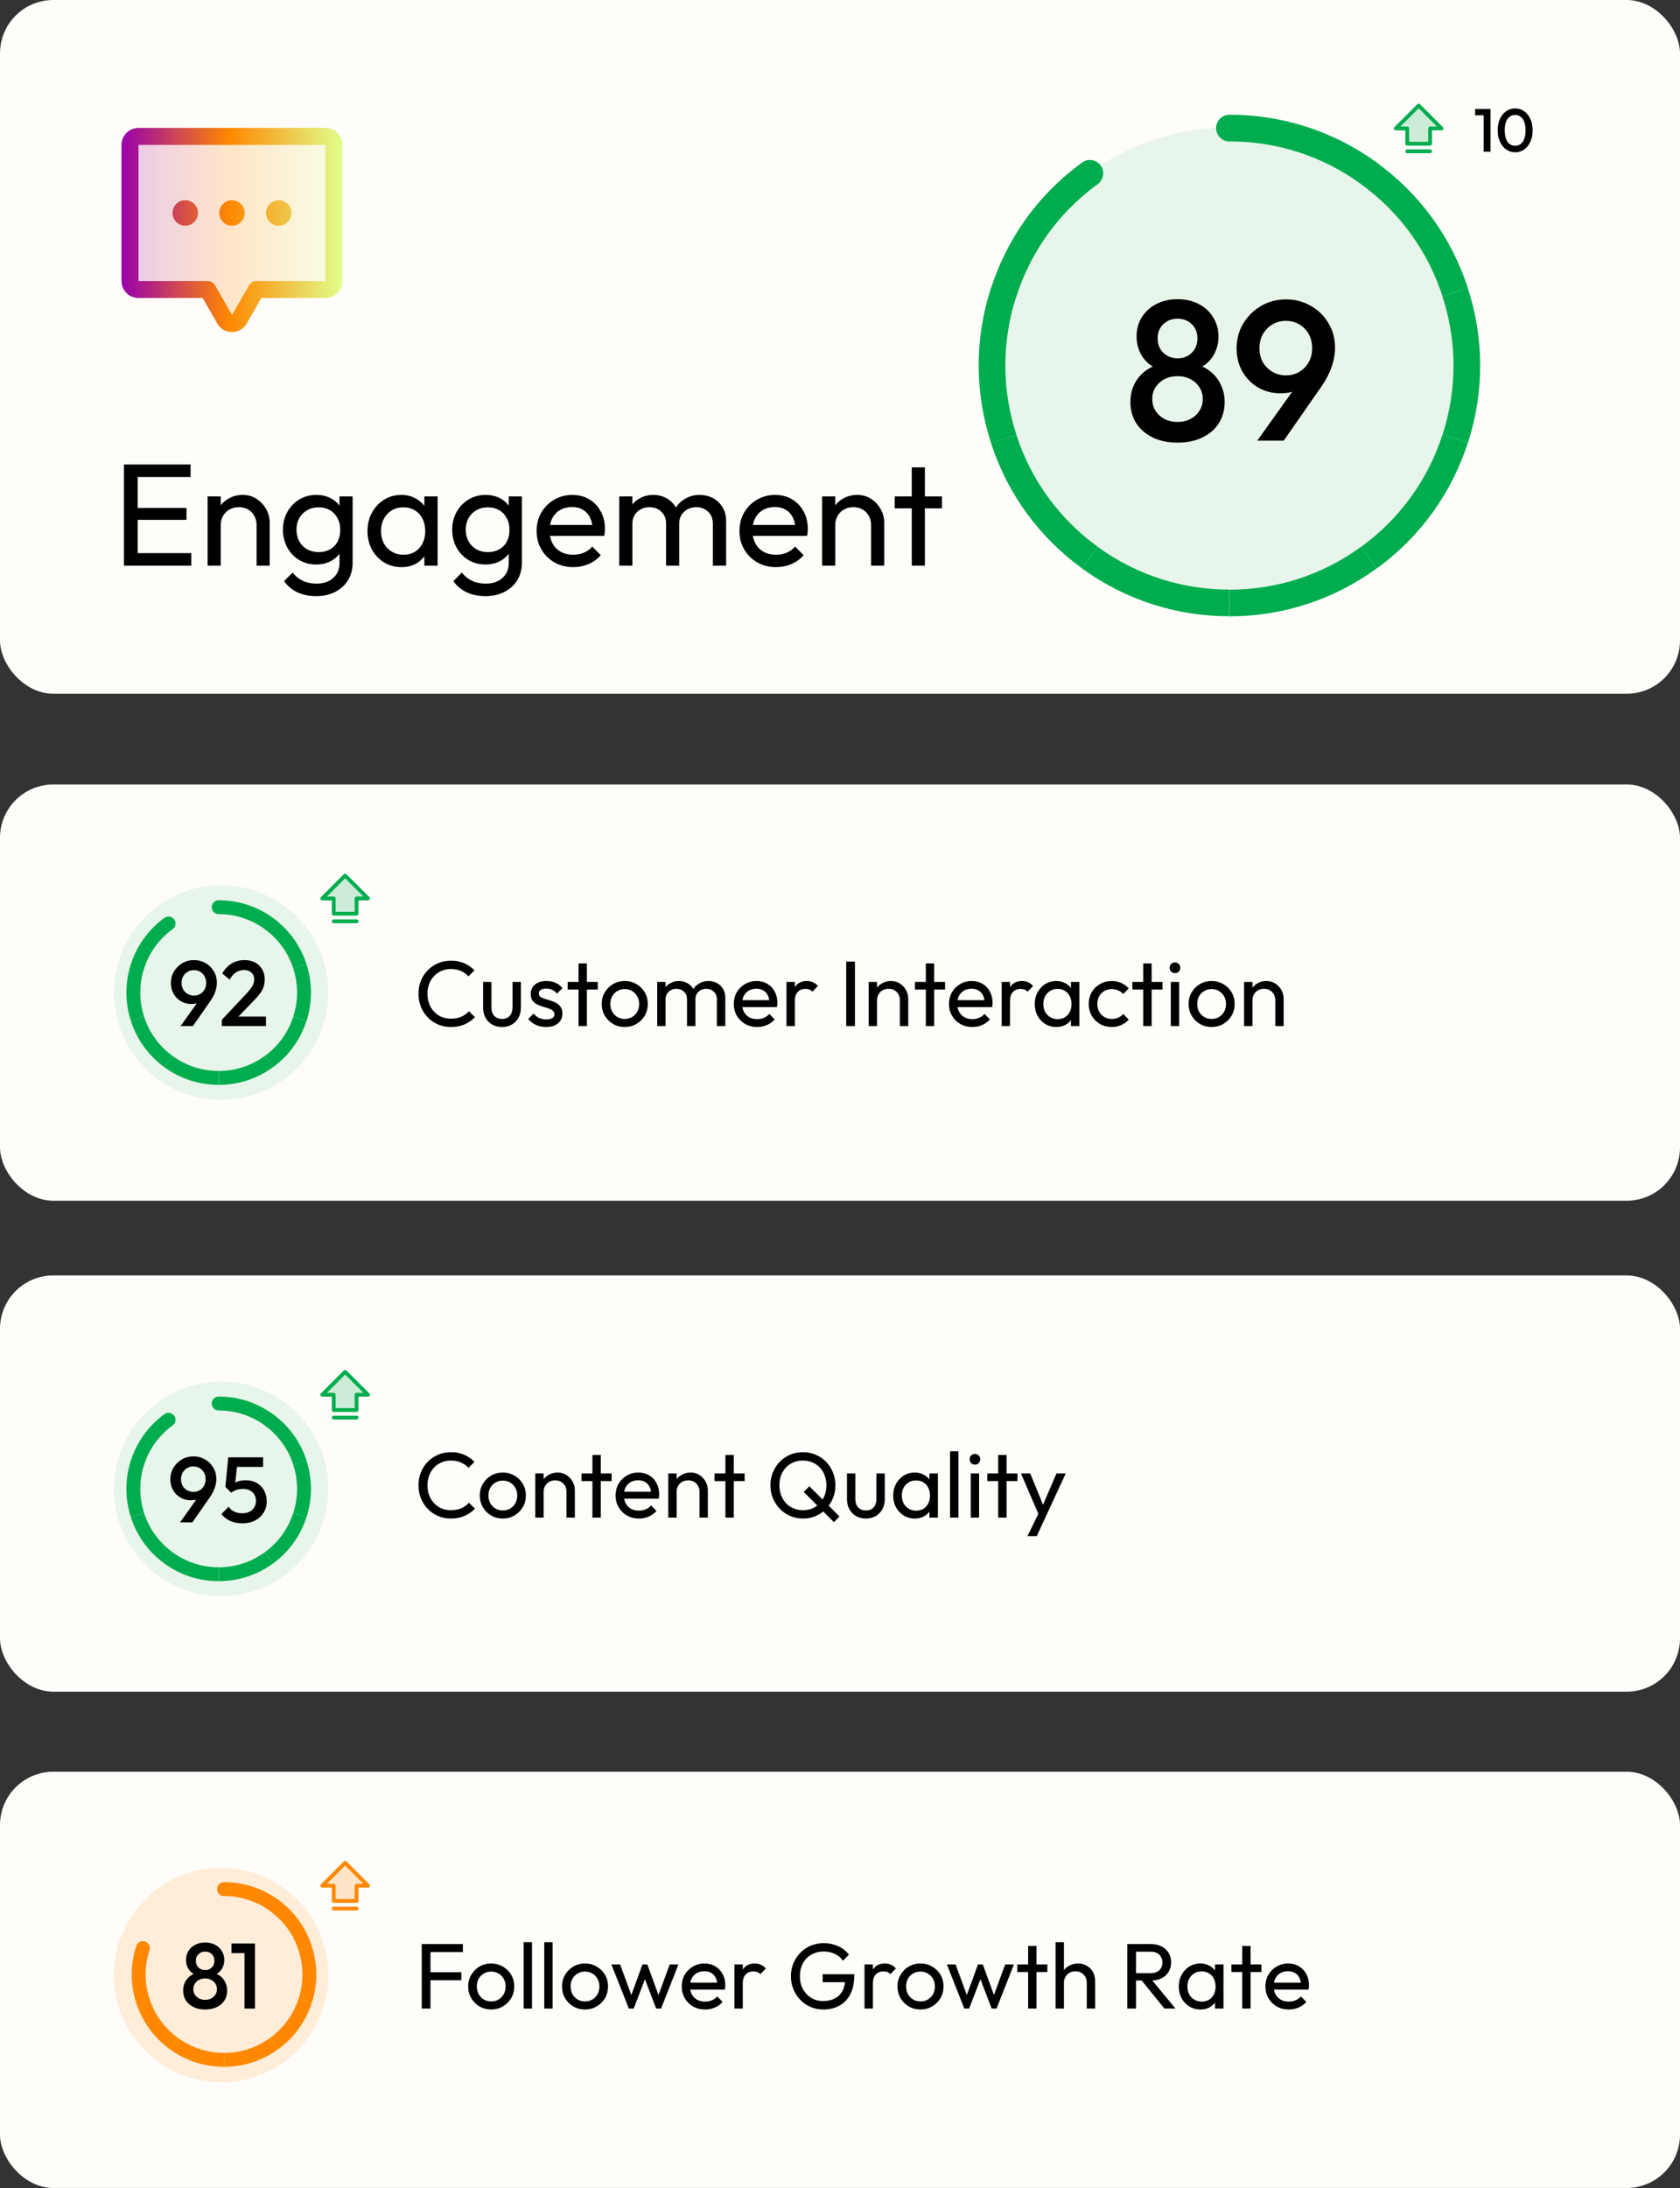 <svg width="315" height="410" viewBox="0 0 315 410" fill="none" xmlns="http://www.w3.org/2000/svg">
<rect x="0" y="0" width="315" height="410" fill="#333333" stroke="none"/>
<rect width="315" height="130" rx="10" fill="#FFFDFA"/>
<rect y="147" width="315" height="78" rx="10" fill="#FFFDFA"/>
<rect y="239" width="315" height="78" rx="10" fill="#FFFDFA"/>
<rect y="332" width="315" height="78" rx="10" fill="#FFFDFA"/>
<circle cx="230.571" cy="68.428" r="44.571" fill="#00AD4E" fill-opacity="0.09"/>
<path d="M220.787 82.944C218.997 82.944 217.444 82.621 216.127 81.975C214.809 81.329 213.778 80.434 213.032 79.291C212.312 78.123 211.951 76.805 211.951 75.339C211.951 74.171 212.175 73.102 212.622 72.133C213.094 71.139 213.766 70.293 214.635 69.598C215.53 68.902 216.586 68.405 217.804 68.106L217.693 69.299C216.698 69.026 215.853 68.579 215.157 67.957C214.486 67.336 213.977 66.603 213.629 65.758C213.281 64.913 213.107 64.03 213.107 63.111C213.107 61.719 213.43 60.501 214.076 59.457C214.747 58.388 215.667 57.556 216.835 56.959C218.003 56.363 219.32 56.065 220.787 56.065C222.278 56.065 223.595 56.363 224.739 56.959C225.907 57.556 226.814 58.388 227.46 59.457C228.131 60.501 228.467 61.719 228.467 63.111C228.467 64.03 228.293 64.913 227.945 65.758C227.597 66.603 227.087 67.336 226.416 67.957C225.745 68.579 224.9 69.026 223.881 69.299L223.769 68.106C225.012 68.405 226.068 68.902 226.938 69.598C227.808 70.293 228.467 71.139 228.914 72.133C229.386 73.102 229.623 74.171 229.623 75.339C229.623 76.805 229.262 78.123 228.541 79.291C227.821 80.434 226.789 81.329 225.447 81.975C224.13 82.621 222.576 82.944 220.787 82.944ZM220.787 79.067C221.706 79.067 222.514 78.881 223.21 78.508C223.931 78.135 224.49 77.626 224.888 76.979C225.31 76.333 225.522 75.6 225.522 74.78C225.522 73.935 225.31 73.201 224.888 72.58C224.49 71.934 223.931 71.424 223.21 71.052C222.514 70.679 221.706 70.492 220.787 70.492C219.867 70.492 219.047 70.679 218.326 71.052C217.63 71.424 217.071 71.934 216.649 72.58C216.251 73.201 216.052 73.935 216.052 74.78C216.052 75.6 216.251 76.333 216.649 76.979C217.071 77.626 217.63 78.135 218.326 78.508C219.047 78.881 219.867 79.067 220.787 79.067ZM220.787 67.137C221.88 67.137 222.775 66.789 223.471 66.093C224.167 65.397 224.515 64.502 224.515 63.409C224.515 62.315 224.167 61.433 223.471 60.762C222.775 60.066 221.88 59.718 220.787 59.718C219.718 59.718 218.823 60.066 218.103 60.762C217.407 61.433 217.059 62.315 217.059 63.409C217.059 64.502 217.407 65.397 218.103 66.093C218.823 66.789 219.718 67.137 220.787 67.137ZM235.74 82.572L243.383 71.872L244.911 70.94C244.663 71.487 244.339 71.971 243.942 72.394C243.569 72.816 243.072 73.139 242.451 73.363C241.829 73.587 241.034 73.699 240.065 73.699C238.573 73.699 237.206 73.351 235.964 72.655C234.721 71.934 233.727 70.94 232.981 69.672C232.235 68.405 231.863 66.938 231.863 65.273C231.863 63.583 232.273 62.042 233.093 60.65C233.938 59.258 235.056 58.152 236.448 57.332C237.84 56.512 239.393 56.102 241.108 56.102C242.848 56.102 244.414 56.512 245.806 57.332C247.198 58.127 248.291 59.209 249.087 60.575C249.907 61.918 250.317 63.434 250.317 65.124C250.317 67.51 249.484 69.921 247.819 72.356L240.698 82.572H235.74ZM241.108 70.343C242.053 70.343 242.898 70.12 243.644 69.672C244.389 69.225 244.973 68.616 245.396 67.845C245.818 67.075 246.03 66.218 246.03 65.273C246.03 64.279 245.818 63.397 245.396 62.626C244.973 61.855 244.389 61.247 243.644 60.799C242.898 60.352 242.053 60.128 241.108 60.128C240.164 60.128 239.319 60.352 238.573 60.799C237.828 61.247 237.231 61.855 236.784 62.626C236.361 63.397 236.15 64.279 236.15 65.273C236.15 66.242 236.361 67.112 236.784 67.883C237.231 68.628 237.828 69.225 238.573 69.672C239.344 70.12 240.189 70.343 241.108 70.343Z" fill="black"/>
<path opacity="0.2" d="M270.286 24.072H268.143V26.929H263.858V24.072H261.715L266.001 19.786L270.286 24.072Z" fill="#00AD4E"/>
<path d="M270.538 23.819L266.253 19.533C266.22 19.5 266.18 19.474 266.137 19.456C266.093 19.438 266.047 19.428 266 19.428C265.953 19.428 265.907 19.438 265.863 19.456C265.82 19.474 265.781 19.5 265.747 19.533L261.462 23.819C261.412 23.869 261.378 23.933 261.364 24.002C261.35 24.071 261.357 24.143 261.384 24.208C261.411 24.274 261.457 24.329 261.516 24.369C261.575 24.408 261.644 24.429 261.714 24.429H263.5V26.929C263.5 27.023 263.538 27.114 263.605 27.181C263.672 27.248 263.762 27.286 263.857 27.286H268.143C268.238 27.286 268.328 27.248 268.395 27.181C268.462 27.114 268.5 27.023 268.5 26.929V24.429H270.286C270.356 24.429 270.426 24.408 270.484 24.369C270.543 24.329 270.589 24.274 270.616 24.208C270.643 24.143 270.65 24.071 270.636 24.002C270.623 23.933 270.588 23.869 270.538 23.819ZM268.143 23.715C268.048 23.715 267.957 23.752 267.89 23.819C267.823 23.886 267.786 23.977 267.786 24.072V26.572H264.214V24.072C264.214 23.977 264.177 23.886 264.11 23.819C264.043 23.752 263.952 23.715 263.857 23.715H262.576L266 20.291L269.424 23.715H268.143ZM268.5 28.357C268.5 28.452 268.462 28.543 268.395 28.61C268.328 28.677 268.238 28.715 268.143 28.715H263.857C263.762 28.715 263.672 28.677 263.605 28.61C263.538 28.543 263.5 28.452 263.5 28.357C263.5 28.263 263.538 28.172 263.605 28.105C263.672 28.038 263.762 28 263.857 28H268.143C268.238 28 268.328 28.038 268.395 28.105C268.462 28.172 268.5 28.263 268.5 28.357Z" fill="#00AD4E"/>
<path d="M278.183 28.428V20.428H279.475V28.428H278.183ZM276.583 21.606V20.428H279.36V21.606H276.583ZM284.109 28.543C283.507 28.543 282.954 28.375 282.451 28.04C281.956 27.697 281.56 27.217 281.263 26.6C280.966 25.983 280.817 25.255 280.817 24.417C280.817 23.579 280.962 22.855 281.251 22.246C281.549 21.628 281.945 21.152 282.44 20.817C282.935 20.482 283.484 20.314 284.086 20.314C284.695 20.314 285.248 20.482 285.743 20.817C286.238 21.152 286.631 21.628 286.92 22.246C287.217 22.855 287.366 23.583 287.366 24.428C287.366 25.267 287.217 25.994 286.92 26.611C286.631 27.229 286.238 27.705 285.743 28.04C285.255 28.375 284.711 28.543 284.109 28.543ZM284.086 27.308C284.482 27.308 284.825 27.202 285.114 26.988C285.404 26.775 285.629 26.455 285.789 26.029C285.956 25.602 286.04 25.065 286.04 24.417C286.04 23.777 285.956 23.244 285.789 22.817C285.629 22.39 285.4 22.074 285.103 21.869C284.813 21.655 284.474 21.549 284.086 21.549C283.697 21.549 283.354 21.655 283.057 21.869C282.768 22.074 282.543 22.39 282.383 22.817C282.223 23.236 282.143 23.769 282.143 24.417C282.143 25.065 282.223 25.602 282.383 26.029C282.543 26.455 282.768 26.775 283.057 26.988C283.354 27.202 283.697 27.308 284.086 27.308Z" fill="black"/>
<path d="M23.241 106V87.032H25.81V106H23.241ZM24.99 106V103.65H35.868V106H24.99ZM24.99 97.418V95.177H34.966V97.418H24.99ZM24.99 89.383V87.032H35.731V89.383H24.99ZM48.108 106V98.429C48.108 97.445 47.798 96.635 47.179 95.997C46.559 95.359 45.758 95.04 44.774 95.04C44.118 95.04 43.535 95.186 43.025 95.478C42.514 95.769 42.114 96.17 41.822 96.68C41.531 97.19 41.385 97.773 41.385 98.429L40.373 97.855C40.373 96.871 40.592 95.997 41.029 95.231C41.467 94.466 42.077 93.865 42.861 93.428C43.644 92.972 44.528 92.744 45.512 92.744C46.496 92.744 47.361 92.99 48.108 93.482C48.873 93.974 49.475 94.621 49.912 95.423C50.349 96.206 50.568 97.044 50.568 97.937V106H48.108ZM38.925 106V93.018H41.385V106H38.925ZM59.282 111.712C57.952 111.712 56.768 111.466 55.73 110.974C54.709 110.482 53.889 109.79 53.27 108.897L54.855 107.285C55.383 107.959 56.012 108.469 56.741 108.815C57.47 109.18 58.335 109.362 59.337 109.362C60.667 109.362 61.715 109.006 62.48 108.296C63.264 107.603 63.656 106.665 63.656 105.481V102.256L64.093 99.331L63.656 96.434V93.018H66.115V105.481C66.115 106.72 65.824 107.804 65.241 108.733C64.676 109.662 63.874 110.391 62.836 110.92C61.815 111.448 60.631 111.712 59.282 111.712ZM59.282 105.781C58.098 105.781 57.032 105.499 56.085 104.934C55.156 104.369 54.418 103.595 53.871 102.611C53.324 101.609 53.051 100.488 53.051 99.249C53.051 98.01 53.324 96.908 53.871 95.942C54.418 94.958 55.156 94.184 56.085 93.619C57.032 93.036 58.098 92.744 59.282 92.744C60.303 92.744 61.205 92.945 61.988 93.346C62.772 93.747 63.391 94.311 63.847 95.04C64.321 95.751 64.576 96.589 64.612 97.555V100.998C64.557 101.946 64.293 102.784 63.819 103.513C63.364 104.223 62.745 104.779 61.961 105.18C61.178 105.581 60.285 105.781 59.282 105.781ZM59.775 103.458C60.576 103.458 61.278 103.285 61.879 102.939C62.498 102.593 62.972 102.11 63.3 101.49C63.628 100.853 63.792 100.115 63.792 99.277C63.792 98.438 63.619 97.71 63.273 97.09C62.945 96.452 62.48 95.96 61.879 95.614C61.278 95.25 60.567 95.068 59.747 95.068C58.927 95.068 58.208 95.25 57.588 95.614C56.968 95.96 56.477 96.452 56.112 97.09C55.766 97.71 55.593 98.429 55.593 99.249C55.593 100.069 55.766 100.798 56.112 101.436C56.477 102.073 56.968 102.575 57.588 102.939C58.226 103.285 58.955 103.458 59.775 103.458ZM75.247 106.273C74.062 106.273 72.987 105.982 72.022 105.399C71.056 104.797 70.291 103.987 69.726 102.966C69.179 101.946 68.906 100.798 68.906 99.522C68.906 98.247 69.179 97.099 69.726 96.079C70.291 95.058 71.047 94.248 71.994 93.646C72.96 93.045 74.044 92.744 75.247 92.744C76.231 92.744 77.105 92.954 77.871 93.373C78.654 93.774 79.283 94.339 79.756 95.068C80.23 95.778 80.494 96.607 80.549 97.555V101.463C80.494 102.392 80.23 103.221 79.756 103.95C79.301 104.679 78.681 105.253 77.898 105.672C77.132 106.073 76.249 106.273 75.247 106.273ZM75.657 103.95C76.877 103.95 77.861 103.54 78.608 102.72C79.355 101.882 79.729 100.816 79.729 99.522C79.729 98.63 79.556 97.855 79.21 97.199C78.882 96.525 78.408 96.006 77.788 95.641C77.169 95.259 76.449 95.068 75.629 95.068C74.809 95.068 74.081 95.259 73.443 95.641C72.823 96.024 72.331 96.553 71.967 97.227C71.621 97.883 71.448 98.639 71.448 99.495C71.448 100.37 71.621 101.144 71.967 101.818C72.331 102.474 72.832 102.994 73.47 103.376C74.108 103.759 74.837 103.95 75.657 103.95ZM79.565 106V102.502L80.03 99.331L79.565 96.188V93.018H82.052V106H79.565ZM91.018 111.712C89.688 111.712 88.503 111.466 87.465 110.974C86.444 110.482 85.624 109.79 85.005 108.897L86.59 107.285C87.118 107.959 87.747 108.469 88.476 108.815C89.205 109.18 90.07 109.362 91.072 109.362C92.402 109.362 93.45 109.006 94.215 108.296C94.999 107.603 95.391 106.665 95.391 105.481V102.256L95.828 99.331L95.391 96.434V93.018H97.85V105.481C97.85 106.72 97.559 107.804 96.976 108.733C96.411 109.662 95.609 110.391 94.571 110.92C93.55 111.448 92.366 111.712 91.018 111.712ZM91.018 105.781C89.833 105.781 88.767 105.499 87.82 104.934C86.891 104.369 86.153 103.595 85.606 102.611C85.059 101.609 84.786 100.488 84.786 99.249C84.786 98.01 85.059 96.908 85.606 95.942C86.153 94.958 86.891 94.184 87.82 93.619C88.767 93.036 89.833 92.744 91.018 92.744C92.038 92.744 92.94 92.945 93.723 93.346C94.507 93.747 95.126 94.311 95.582 95.04C96.056 95.751 96.311 96.589 96.347 97.555V100.998C96.293 101.946 96.028 102.784 95.555 103.513C95.099 104.223 94.48 104.779 93.696 105.18C92.912 105.581 92.02 105.781 91.018 105.781ZM91.51 103.458C92.311 103.458 93.013 103.285 93.614 102.939C94.234 102.593 94.707 102.11 95.035 101.49C95.363 100.853 95.527 100.115 95.527 99.277C95.527 98.438 95.354 97.71 95.008 97.09C94.68 96.452 94.215 95.96 93.614 95.614C93.013 95.25 92.302 95.068 91.482 95.068C90.662 95.068 89.942 95.25 89.323 95.614C88.704 95.96 88.212 96.452 87.847 97.09C87.501 97.71 87.328 98.429 87.328 99.249C87.328 100.069 87.501 100.798 87.847 101.436C88.212 102.073 88.704 102.575 89.323 102.939C89.961 103.285 90.69 103.458 91.51 103.458ZM107.474 106.273C106.18 106.273 105.014 105.982 103.975 105.399C102.937 104.797 102.117 103.987 101.515 102.966C100.914 101.946 100.614 100.789 100.614 99.495C100.614 98.22 100.905 97.072 101.488 96.052C102.089 95.031 102.891 94.229 103.893 93.646C104.914 93.045 106.052 92.744 107.31 92.744C108.512 92.744 109.569 93.018 110.48 93.564C111.409 94.111 112.129 94.867 112.639 95.833C113.168 96.799 113.432 97.892 113.432 99.113C113.432 99.295 113.423 99.495 113.405 99.714C113.386 99.914 113.35 100.151 113.295 100.424H102.335V98.375H111.983L111.081 99.167C111.081 98.293 110.926 97.555 110.617 96.953C110.307 96.334 109.87 95.86 109.305 95.532C108.74 95.186 108.057 95.013 107.255 95.013C106.417 95.013 105.679 95.195 105.041 95.559C104.403 95.924 103.912 96.434 103.565 97.09C103.219 97.746 103.046 98.52 103.046 99.413C103.046 100.324 103.228 101.126 103.593 101.818C103.957 102.493 104.476 103.021 105.151 103.404C105.825 103.768 106.599 103.95 107.474 103.95C108.202 103.95 108.868 103.823 109.469 103.568C110.088 103.312 110.617 102.93 111.054 102.42L112.639 104.032C112.02 104.761 111.254 105.317 110.343 105.699C109.451 106.082 108.494 106.273 107.474 106.273ZM116.114 106V93.018H118.574V106H116.114ZM124.887 106V98.156C124.887 97.19 124.587 96.434 123.985 95.888C123.402 95.323 122.664 95.04 121.771 95.04C121.17 95.04 120.633 95.168 120.159 95.423C119.685 95.678 119.303 96.033 119.011 96.489C118.719 96.944 118.574 97.491 118.574 98.129L117.562 97.637C117.562 96.653 117.772 95.796 118.191 95.068C118.628 94.339 119.221 93.774 119.968 93.373C120.715 92.954 121.553 92.744 122.482 92.744C123.393 92.744 124.213 92.945 124.942 93.346C125.689 93.747 126.272 94.311 126.691 95.04C127.128 95.769 127.347 96.635 127.347 97.637V106H124.887ZM133.66 106V98.156C133.66 97.19 133.36 96.434 132.759 95.888C132.175 95.323 131.447 95.04 130.572 95.04C129.971 95.04 129.424 95.168 128.932 95.423C128.458 95.678 128.076 96.033 127.784 96.489C127.493 96.944 127.347 97.491 127.347 98.129L125.953 97.637C126.008 96.635 126.272 95.778 126.746 95.068C127.238 94.339 127.866 93.774 128.632 93.373C129.397 92.954 130.235 92.744 131.146 92.744C132.093 92.744 132.941 92.945 133.688 93.346C134.435 93.747 135.027 94.311 135.464 95.04C135.92 95.769 136.148 96.644 136.148 97.664V106H133.66ZM145.508 106.273C144.214 106.273 143.048 105.982 142.009 105.399C140.971 104.797 140.151 103.987 139.549 102.966C138.948 101.946 138.648 100.789 138.648 99.495C138.648 98.22 138.939 97.072 139.522 96.052C140.123 95.031 140.925 94.229 141.927 93.646C142.948 93.045 144.086 92.744 145.344 92.744C146.546 92.744 147.603 93.018 148.514 93.564C149.443 94.111 150.163 94.867 150.673 95.833C151.202 96.799 151.466 97.892 151.466 99.113C151.466 99.295 151.457 99.495 151.439 99.714C151.42 99.914 151.384 100.151 151.329 100.424H140.369V98.375H150.017L149.115 99.167C149.115 98.293 148.96 97.555 148.651 96.953C148.341 96.334 147.904 95.86 147.339 95.532C146.774 95.186 146.091 95.013 145.289 95.013C144.451 95.013 143.713 95.195 143.075 95.559C142.437 95.924 141.946 96.434 141.599 97.09C141.253 97.746 141.08 98.52 141.08 99.413C141.08 100.324 141.262 101.126 141.627 101.818C141.991 102.493 142.51 103.021 143.185 103.404C143.859 103.768 144.633 103.95 145.508 103.95C146.236 103.95 146.902 103.823 147.503 103.568C148.122 103.312 148.651 102.93 149.088 102.42L150.673 104.032C150.054 104.761 149.288 105.317 148.377 105.699C147.485 106.082 146.528 106.273 145.508 106.273ZM163.331 106V98.429C163.331 97.445 163.021 96.635 162.402 95.997C161.782 95.359 160.981 95.04 159.997 95.04C159.341 95.04 158.758 95.186 158.248 95.478C157.737 95.769 157.337 96.17 157.045 96.68C156.753 97.19 156.608 97.773 156.608 98.429L155.596 97.855C155.596 96.871 155.815 95.997 156.252 95.231C156.69 94.466 157.3 93.865 158.084 93.428C158.867 92.972 159.751 92.744 160.735 92.744C161.719 92.744 162.584 92.99 163.331 93.482C164.096 93.974 164.698 94.621 165.135 95.423C165.572 96.206 165.791 97.044 165.791 97.937V106H163.331ZM154.148 106V93.018H156.608V106H154.148ZM170.956 106V87.579H173.416V106H170.956ZM167.759 95.259V93.018H176.614V95.259H167.759Z" fill="black"/>
<path d="M84.562 192.452C83.691 192.452 82.884 192.295 82.141 191.981C81.398 191.656 80.747 191.209 80.19 190.64C79.644 190.071 79.22 189.409 78.918 188.654C78.617 187.9 78.466 187.093 78.466 186.233C78.466 185.362 78.617 184.549 78.918 183.795C79.22 183.04 79.644 182.384 80.19 181.826C80.747 181.257 81.392 180.816 82.124 180.503C82.867 180.177 83.674 180.015 84.545 180.015C85.497 180.015 86.333 180.177 87.053 180.503C87.773 180.828 88.412 181.269 88.969 181.826L87.837 182.959C87.454 182.529 86.983 182.192 86.426 181.948C85.88 181.704 85.253 181.583 84.545 181.583C83.906 181.583 83.32 181.699 82.785 181.931C82.251 182.152 81.787 182.471 81.392 182.889C80.997 183.307 80.689 183.8 80.469 184.369C80.26 184.938 80.155 185.56 80.155 186.233C80.155 186.907 80.26 187.528 80.469 188.097C80.689 188.666 80.997 189.159 81.392 189.578C81.787 189.996 82.251 190.321 82.785 190.553C83.32 190.774 83.906 190.884 84.545 190.884C85.299 190.884 85.956 190.762 86.513 190.518C87.07 190.263 87.54 189.92 87.924 189.49L89.056 190.605C88.499 191.186 87.843 191.639 87.088 191.964C86.344 192.289 85.503 192.452 84.562 192.452ZM94.115 192.452C93.442 192.452 92.832 192.301 92.287 191.999C91.752 191.685 91.334 191.255 91.032 190.71C90.731 190.164 90.58 189.531 90.58 188.811V184.004H92.147V188.741C92.147 189.194 92.223 189.589 92.374 189.926C92.536 190.251 92.769 190.501 93.07 190.675C93.372 190.849 93.727 190.936 94.133 190.936C94.748 190.936 95.23 190.745 95.579 190.361C95.927 189.967 96.101 189.427 96.101 188.741V184.004H97.669V188.811C97.669 189.531 97.518 190.164 97.216 190.71C96.914 191.255 96.496 191.685 95.962 191.999C95.439 192.301 94.824 192.452 94.115 192.452ZM102.4 192.452C101.936 192.452 101.494 192.393 101.076 192.277C100.67 192.15 100.292 191.975 99.944 191.755C99.596 191.523 99.294 191.25 99.038 190.936L100.049 189.926C100.351 190.297 100.699 190.576 101.094 190.762C101.489 190.936 101.93 191.023 102.418 191.023C102.905 191.023 103.283 190.942 103.55 190.779C103.817 190.605 103.95 190.367 103.95 190.065C103.95 189.763 103.84 189.531 103.619 189.368C103.41 189.194 103.137 189.055 102.801 188.95C102.464 188.834 102.104 188.724 101.721 188.62C101.349 188.503 100.995 188.358 100.658 188.184C100.322 188.01 100.043 187.772 99.822 187.47C99.613 187.168 99.509 186.767 99.509 186.268C99.509 185.769 99.631 185.339 99.874 184.979C100.118 184.608 100.455 184.323 100.885 184.126C101.326 183.928 101.854 183.829 102.47 183.829C103.12 183.829 103.695 183.946 104.194 184.178C104.705 184.398 105.123 184.735 105.448 185.188L104.438 186.198C104.206 185.896 103.915 185.664 103.567 185.502C103.23 185.339 102.847 185.258 102.418 185.258C101.965 185.258 101.616 185.339 101.372 185.502C101.14 185.653 101.024 185.867 101.024 186.146C101.024 186.425 101.129 186.64 101.338 186.791C101.547 186.942 101.819 187.069 102.156 187.174C102.505 187.278 102.865 187.389 103.236 187.505C103.608 187.609 103.962 187.754 104.299 187.94C104.635 188.126 104.908 188.376 105.117 188.689C105.338 189.003 105.448 189.415 105.448 189.926C105.448 190.704 105.17 191.319 104.612 191.772C104.066 192.225 103.329 192.452 102.4 192.452ZM108.475 192.277V180.537H110.042V192.277H108.475ZM106.437 185.432V184.004H112.08V185.432H106.437ZM117.141 192.452C116.328 192.452 115.596 192.26 114.946 191.877C114.296 191.494 113.779 190.977 113.396 190.326C113.013 189.665 112.821 188.927 112.821 188.114C112.821 187.313 113.013 186.593 113.396 185.955C113.779 185.304 114.296 184.787 114.946 184.404C115.596 184.021 116.328 183.829 117.141 183.829C117.942 183.829 118.668 184.021 119.318 184.404C119.98 184.776 120.502 185.287 120.886 185.937C121.269 186.587 121.46 187.313 121.46 188.114C121.46 188.927 121.269 189.665 120.886 190.326C120.502 190.977 119.98 191.494 119.318 191.877C118.668 192.26 117.942 192.452 117.141 192.452ZM117.141 190.936C117.663 190.936 118.128 190.814 118.534 190.57C118.941 190.326 119.26 189.996 119.492 189.578C119.724 189.148 119.841 188.66 119.841 188.114C119.841 187.58 119.719 187.104 119.475 186.686C119.243 186.268 118.923 185.943 118.517 185.711C118.122 185.467 117.663 185.345 117.141 185.345C116.618 185.345 116.154 185.467 115.747 185.711C115.341 185.943 115.021 186.268 114.789 186.686C114.557 187.104 114.441 187.58 114.441 188.114C114.441 188.66 114.557 189.148 114.789 189.578C115.021 189.996 115.341 190.326 115.747 190.57C116.154 190.814 116.618 190.936 117.141 190.936ZM123.227 192.277V184.004H124.794V192.277H123.227ZM128.818 192.277V187.278C128.818 186.663 128.626 186.181 128.243 185.833C127.872 185.473 127.401 185.293 126.832 185.293C126.449 185.293 126.107 185.374 125.805 185.536C125.503 185.699 125.259 185.925 125.073 186.216C124.887 186.506 124.794 186.854 124.794 187.261L124.15 186.947C124.15 186.32 124.283 185.775 124.551 185.31C124.829 184.846 125.207 184.486 125.683 184.23C126.159 183.963 126.693 183.829 127.285 183.829C127.866 183.829 128.388 183.957 128.853 184.213C129.329 184.468 129.701 184.828 129.968 185.293C130.246 185.757 130.386 186.309 130.386 186.947V192.277H128.818ZM134.409 192.277V187.278C134.409 186.663 134.218 186.181 133.834 185.833C133.463 185.473 132.998 185.293 132.441 185.293C132.058 185.293 131.709 185.374 131.396 185.536C131.094 185.699 130.85 185.925 130.664 186.216C130.479 186.506 130.386 186.854 130.386 187.261L129.497 186.947C129.532 186.309 129.701 185.763 130.002 185.31C130.316 184.846 130.717 184.486 131.204 184.23C131.692 183.963 132.226 183.829 132.807 183.829C133.411 183.829 133.951 183.957 134.427 184.213C134.903 184.468 135.28 184.828 135.559 185.293C135.849 185.757 135.994 186.314 135.994 186.965V192.277H134.409ZM141.96 192.452C141.135 192.452 140.392 192.266 139.73 191.894C139.068 191.511 138.546 190.994 138.162 190.344C137.779 189.694 137.588 188.956 137.588 188.132C137.588 187.319 137.773 186.587 138.145 185.937C138.528 185.287 139.039 184.776 139.678 184.404C140.328 184.021 141.054 183.829 141.855 183.829C142.621 183.829 143.295 184.004 143.876 184.352C144.468 184.7 144.926 185.182 145.252 185.798C145.588 186.413 145.757 187.11 145.757 187.888C145.757 188.004 145.751 188.132 145.739 188.271C145.728 188.399 145.704 188.55 145.67 188.724H138.685V187.418H144.834L144.259 187.923C144.259 187.365 144.16 186.895 143.963 186.512C143.765 186.117 143.487 185.815 143.127 185.606C142.767 185.386 142.331 185.275 141.82 185.275C141.286 185.275 140.816 185.391 140.409 185.624C140.003 185.856 139.689 186.181 139.469 186.599C139.248 187.017 139.138 187.511 139.138 188.08C139.138 188.66 139.254 189.171 139.486 189.612C139.718 190.042 140.049 190.379 140.479 190.623C140.909 190.855 141.402 190.971 141.96 190.971C142.424 190.971 142.848 190.89 143.231 190.727C143.626 190.565 143.963 190.321 144.241 189.996L145.252 191.023C144.857 191.488 144.369 191.842 143.788 192.086C143.219 192.33 142.61 192.452 141.96 192.452ZM147.466 192.277V184.004H149.034V192.277H147.466ZM149.034 187.557L148.441 187.296C148.441 186.239 148.685 185.397 149.173 184.77C149.661 184.143 150.363 183.829 151.281 183.829C151.699 183.829 152.076 183.905 152.413 184.056C152.75 184.195 153.063 184.433 153.353 184.77L152.326 185.833C152.152 185.647 151.96 185.513 151.751 185.432C151.542 185.351 151.298 185.31 151.019 185.31C150.439 185.31 149.963 185.496 149.591 185.867C149.219 186.239 149.034 186.802 149.034 187.557ZM158.665 192.277V180.189H160.302V192.277H158.665ZM168.73 192.277V187.452C168.73 186.825 168.532 186.309 168.137 185.902C167.743 185.496 167.232 185.293 166.605 185.293C166.187 185.293 165.815 185.386 165.49 185.571C165.165 185.757 164.909 186.013 164.723 186.338C164.538 186.663 164.445 187.034 164.445 187.452L163.8 187.087C163.8 186.46 163.94 185.902 164.218 185.415C164.497 184.927 164.886 184.544 165.385 184.265C165.885 183.975 166.448 183.829 167.075 183.829C167.702 183.829 168.254 183.986 168.73 184.3C169.217 184.613 169.601 185.026 169.879 185.536C170.158 186.036 170.297 186.57 170.297 187.139V192.277H168.73ZM162.877 192.277V184.004H164.445V192.277H162.877ZM173.589 192.277V180.537H175.157V192.277H173.589ZM171.551 185.432V184.004H177.195V185.432H171.551ZM182.307 192.452C181.483 192.452 180.74 192.266 180.078 191.894C179.416 191.511 178.893 190.994 178.51 190.344C178.127 189.694 177.935 188.956 177.935 188.132C177.935 187.319 178.121 186.587 178.493 185.937C178.876 185.287 179.387 184.776 180.026 184.404C180.676 184.021 181.402 183.829 182.203 183.829C182.969 183.829 183.643 184.004 184.223 184.352C184.816 184.7 185.274 185.182 185.599 185.798C185.936 186.413 186.105 187.11 186.105 187.888C186.105 188.004 186.099 188.132 186.087 188.271C186.075 188.399 186.052 188.55 186.017 188.724H179.033V187.418H185.181L184.607 187.923C184.607 187.365 184.508 186.895 184.31 186.512C184.113 186.117 183.834 185.815 183.474 185.606C183.114 185.386 182.679 185.275 182.168 185.275C181.634 185.275 181.164 185.391 180.757 185.624C180.351 185.856 180.037 186.181 179.817 186.599C179.596 187.017 179.486 187.511 179.486 188.08C179.486 188.66 179.602 189.171 179.834 189.612C180.066 190.042 180.397 190.379 180.827 190.623C181.256 190.855 181.75 190.971 182.307 190.971C182.772 190.971 183.196 190.89 183.579 190.727C183.974 190.565 184.31 190.321 184.589 189.996L185.599 191.023C185.205 191.488 184.717 191.842 184.136 192.086C183.567 192.33 182.958 192.452 182.307 192.452ZM187.814 192.277V184.004H189.381V192.277H187.814ZM189.381 187.557L188.789 187.296C188.789 186.239 189.033 185.397 189.521 184.77C190.009 184.143 190.711 183.829 191.628 183.829C192.046 183.829 192.424 183.905 192.761 184.056C193.097 184.195 193.411 184.433 193.701 184.77L192.674 185.833C192.499 185.647 192.308 185.513 192.099 185.432C191.89 185.351 191.646 185.31 191.367 185.31C190.787 185.31 190.31 185.496 189.939 185.867C189.567 186.239 189.381 186.802 189.381 187.557ZM198.051 192.452C197.296 192.452 196.611 192.266 195.996 191.894C195.38 191.511 194.893 190.994 194.533 190.344C194.184 189.694 194.01 188.962 194.01 188.149C194.01 187.336 194.184 186.605 194.533 185.955C194.893 185.304 195.375 184.787 195.978 184.404C196.594 184.021 197.285 183.829 198.051 183.829C198.678 183.829 199.236 183.963 199.723 184.23C200.223 184.486 200.623 184.846 200.925 185.31C201.227 185.763 201.396 186.291 201.43 186.895V189.386C201.396 189.978 201.227 190.506 200.925 190.971C200.635 191.435 200.24 191.801 199.741 192.068C199.253 192.324 198.69 192.452 198.051 192.452ZM198.313 190.971C199.091 190.971 199.718 190.71 200.194 190.187C200.67 189.653 200.908 188.974 200.908 188.149C200.908 187.58 200.798 187.087 200.577 186.669C200.368 186.239 200.066 185.908 199.671 185.676C199.276 185.432 198.818 185.31 198.295 185.31C197.773 185.31 197.308 185.432 196.902 185.676C196.507 185.92 196.193 186.256 195.961 186.686C195.74 187.104 195.63 187.586 195.63 188.132C195.63 188.689 195.74 189.183 195.961 189.612C196.193 190.03 196.513 190.361 196.919 190.605C197.325 190.849 197.79 190.971 198.313 190.971ZM200.803 192.277V190.048L201.099 188.027L200.803 186.024V184.004H202.388V192.277H200.803ZM208.451 192.452C207.638 192.452 206.9 192.26 206.238 191.877C205.588 191.494 205.071 190.977 204.688 190.326C204.317 189.665 204.131 188.933 204.131 188.132C204.131 187.319 204.317 186.587 204.688 185.937C205.071 185.287 205.588 184.776 206.238 184.404C206.9 184.021 207.638 183.829 208.451 183.829C209.089 183.829 209.681 183.951 210.227 184.195C210.773 184.428 211.243 184.77 211.638 185.223L210.593 186.268C210.337 185.966 210.024 185.74 209.652 185.589C209.292 185.426 208.892 185.345 208.451 185.345C207.928 185.345 207.463 185.467 207.057 185.711C206.651 185.943 206.331 186.268 206.099 186.686C205.867 187.104 205.751 187.586 205.751 188.132C205.751 188.678 205.867 189.159 206.099 189.578C206.331 189.996 206.651 190.326 207.057 190.57C207.463 190.814 207.928 190.936 208.451 190.936C208.892 190.936 209.292 190.861 209.652 190.71C210.024 190.547 210.343 190.315 210.61 190.013L211.638 191.058C211.255 191.499 210.785 191.842 210.227 192.086C209.681 192.33 209.089 192.452 208.451 192.452ZM214.362 192.277V180.537H215.93V192.277H214.362ZM212.324 185.432V184.004H217.968V185.432H212.324ZM219.521 192.277V184.004H221.089V192.277H219.521ZM220.305 182.349C220.014 182.349 219.776 182.256 219.591 182.07C219.405 181.873 219.312 181.629 219.312 181.339C219.312 181.06 219.405 180.828 219.591 180.642C219.776 180.445 220.014 180.346 220.305 180.346C220.595 180.346 220.833 180.445 221.019 180.642C221.205 180.828 221.298 181.06 221.298 181.339C221.298 181.629 221.205 181.873 221.019 182.07C220.833 182.256 220.595 182.349 220.305 182.349ZM227.179 192.452C226.366 192.452 225.634 192.26 224.984 191.877C224.334 191.494 223.817 190.977 223.434 190.326C223.05 189.665 222.859 188.927 222.859 188.114C222.859 187.313 223.05 186.593 223.434 185.955C223.817 185.304 224.334 184.787 224.984 184.404C225.634 184.021 226.366 183.829 227.179 183.829C227.98 183.829 228.706 184.021 229.356 184.404C230.018 184.776 230.54 185.287 230.923 185.937C231.307 186.587 231.498 187.313 231.498 188.114C231.498 188.927 231.307 189.665 230.923 190.326C230.54 190.977 230.018 191.494 229.356 191.877C228.706 192.26 227.98 192.452 227.179 192.452ZM227.179 190.936C227.701 190.936 228.166 190.814 228.572 190.57C228.978 190.326 229.298 189.996 229.53 189.578C229.762 189.148 229.878 188.66 229.878 188.114C229.878 187.58 229.756 187.104 229.513 186.686C229.28 186.268 228.961 185.943 228.555 185.711C228.16 185.467 227.701 185.345 227.179 185.345C226.656 185.345 226.192 185.467 225.785 185.711C225.379 185.943 225.059 186.268 224.827 186.686C224.595 187.104 224.479 187.58 224.479 188.114C224.479 188.66 224.595 189.148 224.827 189.578C225.059 189.996 225.379 190.326 225.785 190.57C226.192 190.814 226.656 190.936 227.179 190.936ZM239.117 192.277V187.452C239.117 186.825 238.92 186.309 238.525 185.902C238.13 185.496 237.619 185.293 236.992 185.293C236.574 185.293 236.202 185.386 235.877 185.571C235.552 185.757 235.297 186.013 235.111 186.338C234.925 186.663 234.832 187.034 234.832 187.452L234.188 187.087C234.188 186.46 234.327 185.902 234.606 185.415C234.884 184.927 235.273 184.544 235.773 184.265C236.272 183.975 236.835 183.829 237.462 183.829C238.089 183.829 238.641 183.986 239.117 184.3C239.605 184.613 239.988 185.026 240.267 185.536C240.545 186.036 240.685 186.57 240.685 187.139V192.277H239.117ZM233.265 192.277V184.004H234.832V192.277H233.265Z" fill="black"/>
<path opacity="0.2" d="M69 168.357H66.857V171.214H62.572V168.357H60.429L64.714 164.072L69 168.357Z" fill="#00AD4E"/>
<path d="M69.252 168.105L64.967 163.819C64.933 163.786 64.894 163.759 64.851 163.741C64.807 163.723 64.761 163.714 64.714 163.714C64.667 163.714 64.621 163.723 64.577 163.741C64.534 163.759 64.494 163.786 64.461 163.819L60.175 168.105C60.126 168.155 60.092 168.218 60.078 168.287C60.064 168.357 60.071 168.429 60.098 168.494C60.125 168.559 60.171 168.615 60.23 168.654C60.288 168.694 60.358 168.714 60.428 168.714H62.214V171.214C62.214 171.309 62.252 171.4 62.319 171.467C62.386 171.534 62.476 171.572 62.571 171.572H66.857C66.951 171.572 67.042 171.534 67.109 171.467C67.176 171.4 67.214 171.309 67.214 171.214V168.714H69C69.07 168.714 69.139 168.694 69.198 168.654C69.257 168.615 69.303 168.559 69.33 168.494C69.357 168.429 69.364 168.357 69.35 168.287C69.336 168.218 69.302 168.155 69.252 168.105ZM66.857 168C66.762 168 66.671 168.038 66.604 168.105C66.537 168.172 66.5 168.263 66.5 168.357V170.857H62.928V168.357C62.928 168.263 62.891 168.172 62.824 168.105C62.757 168.038 62.666 168 62.571 168H61.29L64.714 164.576L68.138 168H66.857ZM67.214 172.643C67.214 172.738 67.176 172.829 67.109 172.896C67.042 172.962 66.951 173 66.857 173H62.571C62.476 173 62.386 172.962 62.319 172.896C62.252 172.829 62.214 172.738 62.214 172.643C62.214 172.548 62.252 172.457 62.319 172.39C62.386 172.323 62.476 172.286 62.571 172.286H66.857C66.951 172.286 67.042 172.323 67.109 172.39C67.176 172.457 67.214 172.548 67.214 172.643Z" fill="#00AD4E"/>
<circle cx="41.458" cy="186" r="20.105" fill="#00AD4E" fill-opacity="0.09"/>
<path d="M33.852 192.277L37.423 187.278L38.137 186.843C38.021 187.098 37.87 187.325 37.684 187.522C37.51 187.72 37.278 187.871 36.987 187.975C36.697 188.08 36.326 188.132 35.873 188.132C35.176 188.132 34.537 187.969 33.957 187.644C33.376 187.307 32.912 186.843 32.563 186.251C32.215 185.658 32.041 184.973 32.041 184.195C32.041 183.406 32.232 182.686 32.615 182.035C33.01 181.385 33.533 180.868 34.183 180.485C34.833 180.102 35.559 179.91 36.36 179.91C37.173 179.91 37.905 180.102 38.555 180.485C39.205 180.857 39.716 181.362 40.088 182.001C40.471 182.628 40.663 183.336 40.663 184.126C40.663 185.24 40.274 186.367 39.496 187.505L36.169 192.277H33.852ZM36.36 186.564C36.802 186.564 37.197 186.46 37.545 186.251C37.893 186.042 38.166 185.757 38.364 185.397C38.561 185.037 38.66 184.637 38.66 184.195C38.66 183.731 38.561 183.319 38.364 182.959C38.166 182.599 37.893 182.314 37.545 182.105C37.197 181.896 36.802 181.792 36.36 181.792C35.919 181.792 35.524 181.896 35.176 182.105C34.828 182.314 34.549 182.599 34.34 182.959C34.142 183.319 34.044 183.731 34.044 184.195C34.044 184.648 34.142 185.055 34.34 185.415C34.549 185.763 34.828 186.042 35.176 186.251C35.536 186.46 35.931 186.564 36.36 186.564ZM41.598 191.093L46.092 186.32C46.464 185.925 46.766 185.571 46.998 185.258C47.23 184.944 47.399 184.648 47.503 184.369C47.608 184.091 47.66 183.806 47.66 183.516C47.66 182.97 47.48 182.546 47.12 182.244C46.772 181.931 46.324 181.774 45.779 181.774C45.198 181.774 44.687 181.919 44.246 182.21C43.805 182.5 43.41 182.953 43.061 183.568L41.668 182.419C42.144 181.594 42.73 180.973 43.427 180.555C44.124 180.125 44.931 179.91 45.848 179.91C46.603 179.91 47.265 180.061 47.834 180.363C48.403 180.665 48.844 181.089 49.158 181.635C49.471 182.169 49.628 182.79 49.628 183.499C49.628 184.009 49.564 184.468 49.437 184.875C49.32 185.269 49.117 185.67 48.827 186.076C48.537 186.471 48.136 186.936 47.625 187.47L44.176 191.041L41.598 191.093ZM41.598 192.277V191.093L43.323 190.483H49.872V192.277H41.598Z" fill="black"/>
<path opacity="0.2" d="M69 261.357H66.857V264.214H62.572V261.357H60.429L64.714 257.072L69 261.357Z" fill="#00AD4E"/>
<path d="M69.252 261.105L64.967 256.819C64.933 256.786 64.894 256.759 64.851 256.741C64.807 256.723 64.761 256.714 64.714 256.714C64.667 256.714 64.621 256.723 64.577 256.741C64.534 256.759 64.494 256.786 64.461 256.819L60.175 261.105C60.126 261.155 60.092 261.218 60.078 261.287C60.064 261.357 60.071 261.429 60.098 261.494C60.125 261.559 60.171 261.615 60.23 261.654C60.288 261.694 60.358 261.714 60.428 261.714H62.214V264.214C62.214 264.309 62.252 264.4 62.319 264.467C62.386 264.534 62.476 264.572 62.571 264.572H66.857C66.951 264.572 67.042 264.534 67.109 264.467C67.176 264.4 67.214 264.309 67.214 264.214V261.714H69C69.07 261.714 69.139 261.694 69.198 261.654C69.257 261.615 69.303 261.559 69.33 261.494C69.357 261.429 69.364 261.357 69.35 261.287C69.336 261.218 69.302 261.155 69.252 261.105ZM66.857 261C66.762 261 66.671 261.038 66.604 261.105C66.537 261.172 66.5 261.263 66.5 261.357V263.857H62.928V261.357C62.928 261.263 62.891 261.172 62.824 261.105C62.757 261.038 62.666 261 62.571 261H61.29L64.714 257.576L68.138 261H66.857ZM67.214 265.643C67.214 265.738 67.176 265.829 67.109 265.896C67.042 265.962 66.951 266 66.857 266H62.571C62.476 266 62.386 265.962 62.319 265.896C62.252 265.829 62.214 265.738 62.214 265.643C62.214 265.548 62.252 265.457 62.319 265.39C62.386 265.323 62.476 265.286 62.571 265.286H66.857C66.951 265.286 67.042 265.323 67.109 265.39C67.176 265.457 67.214 265.548 67.214 265.643Z" fill="#00AD4E"/>
<circle cx="41.458" cy="279" r="20.105" fill="#00AD4E" fill-opacity="0.09"/>
<path d="M33.75 285.277L37.321 280.278L38.035 279.843C37.919 280.098 37.768 280.325 37.582 280.522C37.408 280.72 37.176 280.871 36.885 280.975C36.595 281.08 36.224 281.132 35.771 281.132C35.074 281.132 34.435 280.969 33.855 280.644C33.274 280.307 32.809 279.843 32.461 279.251C32.113 278.658 31.939 277.973 31.939 277.195C31.939 276.406 32.13 275.686 32.513 275.035C32.908 274.385 33.431 273.868 34.081 273.485C34.731 273.102 35.457 272.91 36.258 272.91C37.071 272.91 37.803 273.102 38.453 273.485C39.103 273.857 39.614 274.362 39.986 275.001C40.369 275.628 40.561 276.336 40.561 277.126C40.561 278.24 40.172 279.367 39.394 280.505L36.067 285.277H33.75ZM36.258 279.564C36.7 279.564 37.094 279.46 37.443 279.251C37.791 279.042 38.064 278.757 38.261 278.397C38.459 278.037 38.558 277.637 38.558 277.195C38.558 276.731 38.459 276.319 38.261 275.959C38.064 275.599 37.791 275.314 37.443 275.105C37.094 274.896 36.7 274.792 36.258 274.792C35.817 274.792 35.422 274.896 35.074 275.105C34.725 275.314 34.447 275.599 34.238 275.959C34.04 276.319 33.942 276.731 33.942 277.195C33.942 277.648 34.04 278.055 34.238 278.415C34.447 278.763 34.725 279.042 35.074 279.251C35.434 279.46 35.829 279.564 36.258 279.564ZM45.447 285.452C44.599 285.452 43.844 285.306 43.182 285.016C42.521 284.714 41.963 284.279 41.51 283.71L42.869 282.351C43.113 282.723 43.455 283.019 43.897 283.239C44.349 283.46 44.855 283.57 45.412 283.57C45.923 283.57 46.37 283.477 46.753 283.292C47.136 283.106 47.438 282.839 47.659 282.49C47.88 282.142 47.99 281.73 47.99 281.254C47.99 280.754 47.88 280.342 47.659 280.017C47.45 279.68 47.166 279.431 46.806 279.268C46.457 279.094 46.08 279.007 45.673 279.007C45.209 279.007 44.791 279.059 44.419 279.164C44.059 279.268 43.705 279.454 43.357 279.721L43.409 278.467C43.595 278.223 43.81 278.026 44.053 277.875C44.297 277.712 44.582 277.59 44.907 277.509C45.232 277.428 45.615 277.387 46.056 277.387C46.916 277.387 47.636 277.567 48.216 277.927C48.809 278.287 49.256 278.769 49.558 279.373C49.859 279.965 50.011 280.627 50.011 281.358C50.011 282.148 49.813 282.85 49.418 283.466C49.035 284.081 48.501 284.569 47.816 284.929C47.131 285.277 46.341 285.452 45.447 285.452ZM43.357 279.721L42.259 278.624L42.799 273.085H44.628L44.001 278.85L43.357 279.721ZM43.148 274.879L42.799 273.085H49.331V274.879H43.148Z" fill="black"/>
<path d="M84.562 284.557C83.691 284.557 82.884 284.4 82.141 284.086C81.398 283.761 80.747 283.314 80.19 282.745C79.644 282.176 79.22 281.514 78.918 280.759C78.617 280.005 78.466 279.197 78.466 278.338C78.466 277.467 78.617 276.654 78.918 275.9C79.22 275.145 79.644 274.489 80.19 273.931C80.747 273.362 81.392 272.921 82.124 272.608C82.867 272.282 83.674 272.12 84.545 272.12C85.497 272.12 86.333 272.282 87.053 272.608C87.773 272.933 88.412 273.374 88.969 273.931L87.837 275.064C87.454 274.634 86.983 274.297 86.426 274.053C85.88 273.809 85.253 273.688 84.545 273.688C83.906 273.688 83.32 273.804 82.785 274.036C82.251 274.257 81.787 274.576 81.392 274.994C80.997 275.412 80.689 275.905 80.469 276.474C80.26 277.043 80.155 277.665 80.155 278.338C80.155 279.012 80.26 279.633 80.469 280.202C80.689 280.771 80.997 281.264 81.392 281.682C81.787 282.101 82.251 282.426 82.785 282.658C83.32 282.879 83.906 282.989 84.545 282.989C85.299 282.989 85.956 282.867 86.513 282.623C87.07 282.368 87.54 282.025 87.924 281.595L89.056 282.71C88.499 283.291 87.843 283.744 87.088 284.069C86.344 284.394 85.503 284.557 84.562 284.557ZM94.279 284.557C93.466 284.557 92.735 284.365 92.085 283.982C91.434 283.599 90.918 283.082 90.534 282.431C90.151 281.77 89.96 281.032 89.96 280.219C89.96 279.418 90.151 278.698 90.534 278.059C90.918 277.409 91.434 276.892 92.085 276.509C92.735 276.126 93.466 275.934 94.279 275.934C95.081 275.934 95.806 276.126 96.457 276.509C97.118 276.881 97.641 277.392 98.024 278.042C98.407 278.692 98.599 279.418 98.599 280.219C98.599 281.032 98.407 281.77 98.024 282.431C97.641 283.082 97.118 283.599 96.457 283.982C95.806 284.365 95.081 284.557 94.279 284.557ZM94.279 283.041C94.802 283.041 95.266 282.919 95.673 282.675C96.079 282.431 96.398 282.101 96.631 281.682C96.863 281.253 96.979 280.765 96.979 280.219C96.979 279.685 96.857 279.209 96.613 278.791C96.381 278.373 96.062 278.048 95.655 277.816C95.26 277.572 94.802 277.45 94.279 277.45C93.757 277.45 93.292 277.572 92.886 277.816C92.479 278.048 92.16 278.373 91.928 278.791C91.695 279.209 91.579 279.685 91.579 280.219C91.579 280.765 91.695 281.253 91.928 281.682C92.16 282.101 92.479 282.431 92.886 282.675C93.292 282.919 93.757 283.041 94.279 283.041ZM106.218 284.382V279.557C106.218 278.93 106.02 278.414 105.626 278.007C105.231 277.601 104.72 277.398 104.093 277.398C103.675 277.398 103.303 277.49 102.978 277.676C102.653 277.862 102.397 278.118 102.212 278.443C102.026 278.768 101.933 279.139 101.933 279.557L101.288 279.192C101.288 278.565 101.428 278.007 101.706 277.52C101.985 277.032 102.374 276.649 102.874 276.37C103.373 276.08 103.936 275.934 104.563 275.934C105.19 275.934 105.742 276.091 106.218 276.405C106.706 276.718 107.089 277.131 107.367 277.641C107.646 278.141 107.785 278.675 107.785 279.244V284.382H106.218ZM100.365 284.382V276.109H101.933V284.382H100.365ZM111.077 284.382V272.642H112.645V284.382H111.077ZM109.039 277.537V276.109H114.683V277.537H109.039ZM119.795 284.557C118.971 284.557 118.228 284.371 117.566 283.999C116.904 283.616 116.382 283.099 115.998 282.449C115.615 281.799 115.424 281.061 115.424 280.237C115.424 279.424 115.609 278.692 115.981 278.042C116.364 277.392 116.875 276.881 117.514 276.509C118.164 276.126 118.89 275.934 119.691 275.934C120.457 275.934 121.131 276.109 121.712 276.457C122.304 276.805 122.762 277.287 123.088 277.903C123.424 278.518 123.593 279.215 123.593 279.993C123.593 280.109 123.587 280.237 123.575 280.376C123.564 280.504 123.54 280.655 123.506 280.829H116.521V279.523H122.67L122.095 280.028C122.095 279.47 121.996 279 121.799 278.617C121.601 278.222 121.322 277.92 120.963 277.711C120.603 277.49 120.167 277.38 119.656 277.38C119.122 277.38 118.652 277.496 118.245 277.729C117.839 277.961 117.525 278.286 117.305 278.704C117.084 279.122 116.974 279.616 116.974 280.185C116.974 280.765 117.09 281.276 117.322 281.717C117.554 282.147 117.885 282.484 118.315 282.728C118.745 282.96 119.238 283.076 119.795 283.076C120.26 283.076 120.684 282.995 121.067 282.832C121.462 282.67 121.799 282.426 122.077 282.101L123.088 283.128C122.693 283.593 122.205 283.947 121.624 284.191C121.055 284.435 120.446 284.557 119.795 284.557ZM131.155 284.382V279.557C131.155 278.93 130.957 278.414 130.562 278.007C130.167 277.601 129.657 277.398 129.029 277.398C128.611 277.398 128.24 277.49 127.915 277.676C127.59 277.862 127.334 278.118 127.148 278.443C126.963 278.768 126.87 279.139 126.87 279.557L126.225 279.192C126.225 278.565 126.364 278.007 126.643 277.52C126.922 277.032 127.311 276.649 127.81 276.37C128.31 276.08 128.873 275.934 129.5 275.934C130.127 275.934 130.678 276.091 131.155 276.405C131.642 276.718 132.025 277.131 132.304 277.641C132.583 278.141 132.722 278.675 132.722 279.244V284.382H131.155ZM125.302 284.382V276.109H126.87V284.382H125.302ZM136.014 284.382V272.642H137.582V284.382H136.014ZM133.976 277.537V276.109H139.62V277.537H133.976ZM150.579 284.557C149.719 284.557 148.918 284.4 148.175 284.086C147.432 283.761 146.782 283.314 146.224 282.745C145.667 282.164 145.231 281.497 144.918 280.742C144.604 279.987 144.448 279.18 144.448 278.321C144.448 277.45 144.604 276.643 144.918 275.9C145.231 275.145 145.661 274.483 146.207 273.914C146.764 273.345 147.409 272.904 148.14 272.59C148.883 272.277 149.685 272.12 150.544 272.12C151.403 272.12 152.199 272.277 152.93 272.59C153.673 272.904 154.324 273.345 154.881 273.914C155.438 274.483 155.868 275.145 156.17 275.9C156.484 276.654 156.64 277.467 156.64 278.338C156.64 279.197 156.484 280.005 156.17 280.759C155.868 281.514 155.438 282.176 154.881 282.745C154.335 283.314 153.691 283.761 152.948 284.086C152.216 284.4 151.426 284.557 150.579 284.557ZM150.544 282.989C151.403 282.989 152.164 282.791 152.826 282.397C153.488 281.99 154.004 281.439 154.376 280.742C154.759 280.034 154.951 279.227 154.951 278.321C154.951 277.647 154.84 277.032 154.62 276.474C154.411 275.905 154.109 275.412 153.714 274.994C153.319 274.576 152.855 274.257 152.321 274.036C151.786 273.804 151.194 273.688 150.544 273.688C149.685 273.688 148.924 273.885 148.262 274.28C147.6 274.675 147.078 275.22 146.694 275.917C146.323 276.614 146.137 277.415 146.137 278.321C146.137 278.994 146.247 279.621 146.468 280.202C146.689 280.771 146.991 281.264 147.374 281.682C147.769 282.089 148.233 282.408 148.767 282.64C149.313 282.873 149.905 282.989 150.544 282.989ZM156.362 285.236L150.701 279.575L151.763 278.512L157.407 284.173L156.362 285.236ZM162.343 284.557C161.669 284.557 161.06 284.406 160.514 284.104C159.98 283.79 159.562 283.36 159.26 282.815C158.958 282.269 158.807 281.636 158.807 280.916V276.109H160.374V280.846C160.374 281.299 160.45 281.694 160.601 282.031C160.763 282.356 160.996 282.606 161.298 282.78C161.6 282.954 161.954 283.041 162.36 283.041C162.976 283.041 163.457 282.85 163.806 282.466C164.154 282.072 164.328 281.532 164.328 280.846V276.109H165.896V280.916C165.896 281.636 165.745 282.269 165.443 282.815C165.141 283.36 164.723 283.79 164.189 284.104C163.667 284.406 163.051 284.557 162.343 284.557ZM171.516 284.557C170.761 284.557 170.076 284.371 169.46 283.999C168.845 283.616 168.357 283.099 167.997 282.449C167.649 281.799 167.475 281.067 167.475 280.254C167.475 279.441 167.649 278.71 167.997 278.059C168.357 277.409 168.839 276.892 169.443 276.509C170.058 276.126 170.749 275.934 171.516 275.934C172.143 275.934 172.7 276.068 173.188 276.335C173.687 276.591 174.088 276.951 174.39 277.415C174.692 277.868 174.86 278.396 174.895 279V281.491C174.86 282.083 174.692 282.611 174.39 283.076C174.099 283.54 173.705 283.906 173.205 284.173C172.717 284.429 172.154 284.557 171.516 284.557ZM171.777 283.076C172.555 283.076 173.182 282.815 173.658 282.292C174.134 281.758 174.372 281.079 174.372 280.254C174.372 279.685 174.262 279.192 174.041 278.774C173.832 278.344 173.53 278.013 173.136 277.781C172.741 277.537 172.282 277.415 171.759 277.415C171.237 277.415 170.772 277.537 170.366 277.781C169.971 278.025 169.658 278.361 169.425 278.791C169.205 279.209 169.094 279.691 169.094 280.237C169.094 280.794 169.205 281.288 169.425 281.717C169.658 282.135 169.977 282.466 170.383 282.71C170.79 282.954 171.254 283.076 171.777 283.076ZM174.268 284.382V282.153L174.564 280.132L174.268 278.129V276.109H175.853V284.382H174.268ZM178.135 284.382V271.946H179.703V284.382H178.135ZM182.014 284.382V276.109H183.581V284.382H182.014ZM182.798 274.454C182.507 274.454 182.269 274.361 182.083 274.175C181.898 273.978 181.805 273.734 181.805 273.444C181.805 273.165 181.898 272.933 182.083 272.747C182.269 272.55 182.507 272.451 182.798 272.451C183.088 272.451 183.326 272.55 183.512 272.747C183.698 272.933 183.79 273.165 183.79 273.444C183.79 273.734 183.698 273.978 183.512 274.175C183.326 274.361 183.088 274.454 182.798 274.454ZM187.163 284.382V272.642H188.731V284.382H187.163ZM185.125 277.537V276.109H190.769V277.537H185.125ZM195.022 284.452L191.434 276.109H193.175L195.84 282.64H195.283L198.087 276.109H199.829L195.962 284.452H195.022ZM192.653 287.849L195.091 282.85L195.962 284.452L194.395 287.849H192.653Z" fill="black"/>
<path d="M79.075 376.382V364.294H80.713V376.382H79.075ZM80.19 371.07V369.572H86.496V371.07H80.19ZM80.19 365.792V364.294H86.792V365.792H80.19ZM92.102 376.557C91.289 376.557 90.558 376.365 89.907 375.982C89.257 375.599 88.74 375.082 88.357 374.431C87.974 373.77 87.782 373.032 87.782 372.219C87.782 371.418 87.974 370.698 88.357 370.059C88.74 369.409 89.257 368.892 89.907 368.509C90.558 368.126 91.289 367.934 92.102 367.934C92.903 367.934 93.629 368.126 94.279 368.509C94.941 368.881 95.464 369.392 95.847 370.042C96.23 370.692 96.422 371.418 96.422 372.219C96.422 373.032 96.23 373.77 95.847 374.431C95.464 375.082 94.941 375.599 94.279 375.982C93.629 376.365 92.903 376.557 92.102 376.557ZM92.102 375.041C92.624 375.041 93.089 374.919 93.495 374.675C93.902 374.431 94.221 374.101 94.453 373.682C94.686 373.253 94.802 372.765 94.802 372.219C94.802 371.685 94.68 371.209 94.436 370.791C94.204 370.373 93.884 370.048 93.478 369.816C93.083 369.572 92.624 369.45 92.102 369.45C91.579 369.45 91.115 369.572 90.709 369.816C90.302 370.048 89.983 370.373 89.751 370.791C89.518 371.209 89.402 371.685 89.402 372.219C89.402 372.765 89.518 373.253 89.751 373.682C89.983 374.101 90.302 374.431 90.709 374.675C91.115 374.919 91.579 375.041 92.102 375.041ZM98.188 376.382V363.946H99.756V376.382H98.188ZM102.049 376.382V363.946H103.617V376.382H102.049ZM109.69 376.557C108.877 376.557 108.146 376.365 107.496 375.982C106.845 375.599 106.329 375.082 105.945 374.431C105.562 373.77 105.371 373.032 105.371 372.219C105.371 371.418 105.562 370.698 105.945 370.059C106.329 369.409 106.845 368.892 107.496 368.509C108.146 368.126 108.877 367.934 109.69 367.934C110.492 367.934 111.217 368.126 111.868 368.509C112.529 368.881 113.052 369.392 113.435 370.042C113.818 370.692 114.01 371.418 114.01 372.219C114.01 373.032 113.818 373.77 113.435 374.431C113.052 375.082 112.529 375.599 111.868 375.982C111.217 376.365 110.492 376.557 109.69 376.557ZM109.69 375.041C110.213 375.041 110.677 374.919 111.084 374.675C111.49 374.431 111.81 374.101 112.042 373.682C112.274 373.253 112.39 372.765 112.39 372.219C112.39 371.685 112.268 371.209 112.024 370.791C111.792 370.373 111.473 370.048 111.066 369.816C110.672 369.572 110.213 369.45 109.69 369.45C109.168 369.45 108.703 369.572 108.297 369.816C107.89 370.048 107.571 370.373 107.339 370.791C107.107 371.209 106.99 371.685 106.99 372.219C106.99 372.765 107.107 373.253 107.339 373.682C107.571 374.101 107.89 374.431 108.297 374.675C108.703 374.919 109.168 375.041 109.69 375.041ZM117.907 376.382L114.632 368.109H116.27L118.639 374.553H118.116L120.468 368.109H121.373L123.725 374.553H123.202L125.571 368.109H127.208L123.951 376.382H123.028L120.642 370.129H121.217L118.813 376.382H117.907ZM132.196 376.557C131.371 376.557 130.628 376.371 129.966 375.999C129.304 375.616 128.782 375.099 128.399 374.449C128.015 373.799 127.824 373.061 127.824 372.237C127.824 371.424 128.01 370.692 128.381 370.042C128.764 369.392 129.275 368.881 129.914 368.509C130.564 368.126 131.29 367.934 132.091 367.934C132.858 367.934 133.531 368.109 134.112 368.457C134.704 368.805 135.163 369.287 135.488 369.903C135.825 370.518 135.993 371.215 135.993 371.993C135.993 372.109 135.987 372.237 135.976 372.376C135.964 372.504 135.941 372.655 135.906 372.829H128.921V371.523H135.07L134.495 372.028C134.495 371.47 134.396 371 134.199 370.617C134.001 370.222 133.723 369.92 133.363 369.711C133.003 369.49 132.567 369.38 132.056 369.38C131.522 369.38 131.052 369.496 130.646 369.729C130.239 369.961 129.926 370.286 129.705 370.704C129.484 371.122 129.374 371.616 129.374 372.185C129.374 372.765 129.49 373.276 129.722 373.717C129.955 374.147 130.286 374.484 130.715 374.728C131.145 374.96 131.638 375.076 132.196 375.076C132.66 375.076 133.084 374.995 133.467 374.832C133.862 374.67 134.199 374.426 134.478 374.101L135.488 375.128C135.093 375.593 134.605 375.947 134.025 376.191C133.456 376.435 132.846 376.557 132.196 376.557ZM137.702 376.382V368.109H139.27V376.382H137.702ZM139.27 371.662L138.678 371.401C138.678 370.344 138.922 369.502 139.409 368.875C139.897 368.248 140.6 367.934 141.517 367.934C141.935 367.934 142.312 368.01 142.649 368.161C142.986 368.3 143.299 368.538 143.59 368.875L142.562 369.938C142.388 369.752 142.196 369.618 141.987 369.537C141.778 369.456 141.534 369.415 141.256 369.415C140.675 369.415 140.199 369.601 139.827 369.972C139.456 370.344 139.27 370.907 139.27 371.662ZM154.371 376.557C153.523 376.557 152.728 376.4 151.984 376.086C151.253 375.761 150.608 375.314 150.051 374.745C149.505 374.176 149.076 373.514 148.762 372.759C148.449 372.005 148.292 371.192 148.292 370.321C148.292 369.45 148.449 368.643 148.762 367.9C149.076 367.145 149.511 366.483 150.068 365.914C150.626 365.345 151.276 364.904 152.019 364.59C152.774 364.277 153.593 364.12 154.475 364.12C155.439 364.12 156.327 364.306 157.14 364.677C157.953 365.049 158.632 365.583 159.178 366.28L158.046 367.412C157.663 366.855 157.158 366.431 156.531 366.14C155.904 365.838 155.218 365.688 154.475 365.688C153.593 365.688 152.809 365.885 152.124 366.28C151.45 366.675 150.922 367.22 150.539 367.917C150.167 368.614 149.981 369.415 149.981 370.321C149.981 371.238 150.173 372.045 150.556 372.742C150.939 373.439 151.456 373.984 152.106 374.379C152.757 374.774 153.5 374.971 154.336 374.971C155.184 374.971 155.915 374.809 156.531 374.484C157.158 374.159 157.64 373.682 157.976 373.055C158.313 372.417 158.481 371.639 158.481 370.721L159.474 371.436H154.249V369.938H160.171V370.181C160.171 371.586 159.921 372.765 159.422 373.717C158.934 374.658 158.249 375.366 157.367 375.842C156.496 376.318 155.497 376.557 154.371 376.557ZM162.095 376.382V368.109H163.662V376.382H162.095ZM163.662 371.662L163.07 371.401C163.07 370.344 163.314 369.502 163.802 368.875C164.289 368.248 164.992 367.934 165.909 367.934C166.327 367.934 166.705 368.01 167.041 368.161C167.378 368.3 167.692 368.538 167.982 368.875L166.954 369.938C166.78 369.752 166.589 369.618 166.38 369.537C166.171 369.456 165.927 369.415 165.648 369.415C165.067 369.415 164.591 369.601 164.22 369.972C163.848 370.344 163.662 370.907 163.662 371.662ZM172.593 376.557C171.781 376.557 171.049 376.365 170.399 375.982C169.748 375.599 169.232 375.082 168.848 374.431C168.465 373.77 168.274 373.032 168.274 372.219C168.274 371.418 168.465 370.698 168.848 370.059C169.232 369.409 169.748 368.892 170.399 368.509C171.049 368.126 171.781 367.934 172.593 367.934C173.395 367.934 174.12 368.126 174.771 368.509C175.433 368.881 175.955 369.392 176.338 370.042C176.722 370.692 176.913 371.418 176.913 372.219C176.913 373.032 176.722 373.77 176.338 374.431C175.955 375.082 175.433 375.599 174.771 375.982C174.12 376.365 173.395 376.557 172.593 376.557ZM172.593 375.041C173.116 375.041 173.58 374.919 173.987 374.675C174.393 374.431 174.713 374.101 174.945 373.682C175.177 373.253 175.293 372.765 175.293 372.219C175.293 371.685 175.171 371.209 174.927 370.791C174.695 370.373 174.376 370.048 173.969 369.816C173.575 369.572 173.116 369.45 172.593 369.45C172.071 369.45 171.606 369.572 171.2 369.816C170.793 370.048 170.474 370.373 170.242 370.791C170.01 371.209 169.894 371.685 169.894 372.219C169.894 372.765 170.01 373.253 170.242 373.682C170.474 374.101 170.793 374.431 171.2 374.675C171.606 374.919 172.071 375.041 172.593 375.041ZM180.81 376.382L177.536 368.109H179.173L181.542 374.553H181.019L183.371 368.109H184.276L186.628 374.553H186.105L188.474 368.109H190.112L186.854 376.382H185.931L183.545 370.129H184.12L181.716 376.382H180.81ZM192.777 376.382V364.642H194.344V376.382H192.777ZM190.739 369.537V368.109H196.382V369.537H190.739ZM203.77 376.382V371.557C203.77 370.93 203.573 370.414 203.178 370.007C202.783 369.601 202.272 369.398 201.645 369.398C201.227 369.398 200.856 369.49 200.531 369.676C200.205 369.862 199.95 370.118 199.764 370.443C199.578 370.768 199.485 371.139 199.485 371.557L198.841 371.192C198.841 370.565 198.98 370.007 199.259 369.52C199.538 369.032 199.927 368.649 200.426 368.37C200.925 368.08 201.489 367.934 202.116 367.934C202.743 367.934 203.294 368.074 203.77 368.353C204.258 368.631 204.641 369.02 204.92 369.52C205.199 370.019 205.338 370.594 205.338 371.244V376.382H203.77ZM197.918 376.382V363.946H199.485V376.382H197.918ZM212.46 371.122V369.746H215.734C216.443 369.746 216.988 369.566 217.372 369.206C217.755 368.846 217.946 368.358 217.946 367.743C217.946 367.162 217.755 366.68 217.372 366.297C217 365.914 216.46 365.722 215.752 365.722H212.46V364.294H215.804C216.57 364.294 217.238 364.445 217.807 364.747C218.376 365.037 218.811 365.438 219.113 365.949C219.427 366.46 219.584 367.046 219.584 367.708C219.584 368.393 219.427 368.991 219.113 369.502C218.811 370.013 218.376 370.414 217.807 370.704C217.238 370.983 216.57 371.122 215.804 371.122H212.46ZM211.362 376.382V364.294H213V376.382H211.362ZM218.33 376.382L213.94 370.965L215.49 370.425L220.402 376.382H218.33ZM225.063 376.557C224.308 376.557 223.623 376.371 223.008 375.999C222.392 375.616 221.905 375.099 221.545 374.449C221.196 373.799 221.022 373.067 221.022 372.254C221.022 371.441 221.196 370.71 221.545 370.059C221.905 369.409 222.387 368.892 222.99 368.509C223.606 368.126 224.297 367.934 225.063 367.934C225.69 367.934 226.248 368.068 226.735 368.335C227.235 368.591 227.635 368.951 227.937 369.415C228.239 369.868 228.407 370.396 228.442 371V373.491C228.407 374.083 228.239 374.611 227.937 375.076C227.647 375.54 227.252 375.906 226.753 376.173C226.265 376.429 225.702 376.557 225.063 376.557ZM225.324 375.076C226.102 375.076 226.73 374.815 227.206 374.292C227.682 373.758 227.92 373.079 227.92 372.254C227.92 371.685 227.809 371.192 227.589 370.774C227.38 370.344 227.078 370.013 226.683 369.781C226.288 369.537 225.83 369.415 225.307 369.415C224.784 369.415 224.32 369.537 223.914 369.781C223.519 370.025 223.205 370.361 222.973 370.791C222.752 371.209 222.642 371.691 222.642 372.237C222.642 372.794 222.752 373.288 222.973 373.717C223.205 374.135 223.525 374.466 223.931 374.71C224.337 374.954 224.802 375.076 225.324 375.076ZM227.815 376.382V374.153L228.111 372.132L227.815 370.129V368.109H229.4V376.382H227.815ZM232.92 376.382V364.642H234.488V376.382H232.92ZM230.882 369.537V368.109H236.526V369.537H230.882ZM241.638 376.557C240.814 376.557 240.071 376.371 239.409 375.999C238.747 375.616 238.224 375.099 237.841 374.449C237.458 373.799 237.266 373.061 237.266 372.237C237.266 371.424 237.452 370.692 237.824 370.042C238.207 369.392 238.718 368.881 239.356 368.509C240.007 368.126 240.733 367.934 241.534 367.934C242.3 367.934 242.974 368.109 243.554 368.457C244.147 368.805 244.605 369.287 244.93 369.903C245.267 370.518 245.435 371.215 245.435 371.993C245.435 372.109 245.43 372.237 245.418 372.376C245.406 372.504 245.383 372.655 245.348 372.829H238.364V371.523H244.512L243.937 372.028C243.937 371.47 243.839 371 243.641 370.617C243.444 370.222 243.165 369.92 242.805 369.711C242.445 369.49 242.01 369.38 241.499 369.38C240.965 369.38 240.494 369.496 240.088 369.729C239.682 369.961 239.368 370.286 239.147 370.704C238.927 371.122 238.817 371.616 238.817 372.185C238.817 372.765 238.933 373.276 239.165 373.717C239.397 374.147 239.728 374.484 240.158 374.728C240.587 374.96 241.081 375.076 241.638 375.076C242.103 375.076 242.527 374.995 242.91 374.832C243.305 374.67 243.641 374.426 243.92 374.101L244.93 375.128C244.536 375.593 244.048 375.947 243.467 376.191C242.898 376.435 242.289 376.557 241.638 376.557Z" fill="black"/>
<path opacity="0.2" d="M69 353.357H66.857V356.214H62.572V353.357H60.429L64.714 349.072L69 353.357Z" fill="#FF8800"/>
<path d="M69.252 353.105L64.967 348.819C64.933 348.786 64.894 348.759 64.851 348.741C64.807 348.723 64.761 348.714 64.714 348.714C64.667 348.714 64.621 348.723 64.577 348.741C64.534 348.759 64.494 348.786 64.461 348.819L60.175 353.105C60.126 353.155 60.092 353.218 60.078 353.287C60.064 353.357 60.071 353.429 60.098 353.494C60.125 353.559 60.171 353.615 60.23 353.654C60.288 353.694 60.358 353.714 60.428 353.714H62.214V356.214C62.214 356.309 62.252 356.4 62.319 356.467C62.386 356.534 62.476 356.572 62.571 356.572H66.857C66.951 356.572 67.042 356.534 67.109 356.467C67.176 356.4 67.214 356.309 67.214 356.214V353.714H69C69.07 353.714 69.139 353.694 69.198 353.654C69.257 353.615 69.303 353.559 69.33 353.494C69.357 353.429 69.364 353.357 69.35 353.287C69.336 353.218 69.302 353.155 69.252 353.105ZM66.857 353C66.762 353 66.671 353.038 66.604 353.105C66.537 353.172 66.5 353.263 66.5 353.357V355.857H62.928V353.357C62.928 353.263 62.891 353.172 62.824 353.105C62.757 353.038 62.666 353 62.571 353H61.29L64.714 349.576L68.138 353H66.857ZM67.214 357.643C67.214 357.738 67.176 357.829 67.109 357.896C67.042 357.962 66.951 358 66.857 358H62.571C62.476 358 62.386 357.962 62.319 357.896C62.252 357.829 62.214 357.738 62.214 357.643C62.214 357.548 62.252 357.457 62.319 357.39C62.386 357.323 62.476 357.286 62.571 357.286H66.857C66.951 357.286 67.042 357.323 67.109 357.39C67.176 357.457 67.214 357.548 67.214 357.643Z" fill="#FF8800"/>
<circle cx="41.458" cy="370.105" r="20.105" fill="#FFEDD9"/>
<path d="M38.466 376.557C37.63 376.557 36.904 376.406 36.289 376.104C35.673 375.802 35.191 375.384 34.843 374.85C34.506 374.304 34.338 373.688 34.338 373.003C34.338 372.457 34.443 371.958 34.651 371.505C34.872 371.041 35.186 370.646 35.592 370.321C36.01 369.996 36.504 369.763 37.073 369.624L37.02 370.181C36.556 370.054 36.161 369.845 35.836 369.554C35.522 369.264 35.284 368.922 35.122 368.527C34.959 368.132 34.878 367.72 34.878 367.29C34.878 366.64 35.029 366.071 35.331 365.583C35.644 365.084 36.074 364.695 36.62 364.416C37.166 364.137 37.781 363.998 38.466 363.998C39.163 363.998 39.778 364.137 40.312 364.416C40.858 364.695 41.282 365.084 41.584 365.583C41.898 366.071 42.054 366.64 42.054 367.29C42.054 367.72 41.973 368.132 41.81 368.527C41.648 368.922 41.41 369.264 41.096 369.554C40.783 369.845 40.388 370.054 39.912 370.181L39.859 369.624C40.44 369.763 40.934 369.996 41.34 370.321C41.746 370.646 42.054 371.041 42.263 371.505C42.484 371.958 42.594 372.457 42.594 373.003C42.594 373.688 42.426 374.304 42.089 374.85C41.752 375.384 41.27 375.802 40.643 376.104C40.028 376.406 39.302 376.557 38.466 376.557ZM38.466 374.745C38.896 374.745 39.273 374.658 39.598 374.484C39.935 374.31 40.196 374.072 40.382 373.77C40.58 373.468 40.678 373.125 40.678 372.742C40.678 372.347 40.58 372.005 40.382 371.714C40.196 371.412 39.935 371.174 39.598 371C39.273 370.826 38.896 370.739 38.466 370.739C38.036 370.739 37.653 370.826 37.316 371C36.991 371.174 36.73 371.412 36.533 371.714C36.347 372.005 36.254 372.347 36.254 372.742C36.254 373.125 36.347 373.468 36.533 373.77C36.73 374.072 36.991 374.31 37.316 374.484C37.653 374.658 38.036 374.745 38.466 374.745ZM38.466 369.171C38.977 369.171 39.395 369.009 39.72 368.683C40.045 368.358 40.208 367.94 40.208 367.429C40.208 366.918 40.045 366.506 39.72 366.193C39.395 365.867 38.977 365.705 38.466 365.705C37.967 365.705 37.549 365.867 37.212 366.193C36.887 366.506 36.724 366.918 36.724 367.429C36.724 367.94 36.887 368.358 37.212 368.683C37.549 369.009 37.967 369.171 38.466 369.171ZM45.838 376.382V364.19H47.807V376.382H45.838ZM43.4 365.984V364.19H47.632V365.984H43.4Z" fill="black"/>
<path d="M26.791 374.936C25.776 371.833 25.699 368.391 26.786 365.049" stroke="#FF8800" stroke-width="2.608" stroke-miterlimit="10" stroke-linecap="round"/>
<path d="M32.6 382.932C29.954 381.018 27.87 378.279 26.785 374.937" stroke="#FF8800" stroke-width="2.608" stroke-miterlimit="10"/>
<path d="M42.001 385.986C38.736 385.993 35.439 385.002 32.596 382.936" stroke="#FF8800" stroke-width="2.608" stroke-miterlimit="10"/>
<path d="M25.791 181.05C26.793 177.942 28.755 175.115 31.598 173.048" stroke="#00AD4E" stroke-width="2.608" stroke-miterlimit="10" stroke-linecap="round"/>
<path d="M25.791 190.936C24.776 187.833 24.699 184.391 25.786 181.049" stroke="#00AD4E" stroke-width="2.608" stroke-miterlimit="10"/>
<path d="M31.6 198.932C28.954 197.018 26.87 194.279 25.785 190.937" stroke="#00AD4E" stroke-width="2.608" stroke-miterlimit="10"/>
<path d="M41.001 201.986C37.736 201.993 34.439 201.002 31.596 198.936" stroke="#00AD4E" stroke-width="2.608" stroke-miterlimit="10"/>
<path d="M50.403 198.932C47.765 200.857 44.515 201.993 41.002 201.993" stroke="#00AD4E" stroke-width="2.608" stroke-miterlimit="10"/>
<path d="M56.213 190.936C55.211 194.044 53.25 196.871 50.407 198.938" stroke="#00AD4E" stroke-width="2.608" stroke-miterlimit="10"/>
<path d="M56.213 181.051C57.228 184.153 57.305 187.596 56.218 190.937" stroke="#00AD4E" stroke-width="2.608" stroke-miterlimit="10"/>
<path d="M50.403 173.054C53.049 174.968 55.133 177.707 56.219 181.049" stroke="#00AD4E" stroke-width="2.608" stroke-miterlimit="10"/>
<path d="M41.002 170C44.267 169.993 47.564 170.984 50.407 173.05" stroke="#00AD4E" stroke-width="2.608" stroke-miterlimit="10" stroke-linecap="round"/>
<path d="M25.791 274.05C26.793 270.942 28.755 268.115 31.598 266.048" stroke="#00AD4E" stroke-width="2.608" stroke-miterlimit="10" stroke-linecap="round"/>
<path d="M25.791 283.936C24.776 280.833 24.699 277.391 25.786 274.049" stroke="#00AD4E" stroke-width="2.608" stroke-miterlimit="10"/>
<path d="M31.6 291.932C28.954 290.018 26.87 287.279 25.785 283.937" stroke="#00AD4E" stroke-width="2.608" stroke-miterlimit="10"/>
<path d="M41.001 294.986C37.736 294.993 34.439 294.002 31.596 291.936" stroke="#00AD4E" stroke-width="2.608" stroke-miterlimit="10"/>
<path d="M50.403 291.932C47.765 293.857 44.515 294.993 41.002 294.993" stroke="#00AD4E" stroke-width="2.608" stroke-miterlimit="10"/>
<path d="M56.213 283.936C55.211 287.044 53.25 289.871 50.407 291.938" stroke="#00AD4E" stroke-width="2.608" stroke-miterlimit="10"/>
<path d="M56.213 274.051C57.228 277.153 57.305 280.596 56.218 283.937" stroke="#00AD4E" stroke-width="2.608" stroke-miterlimit="10"/>
<path d="M50.403 266.054C53.049 267.968 55.133 270.707 56.219 274.049" stroke="#00AD4E" stroke-width="2.608" stroke-miterlimit="10"/>
<path d="M41.002 263C44.267 262.993 47.564 263.984 50.407 266.05" stroke="#00AD4E" stroke-width="2.608" stroke-miterlimit="10" stroke-linecap="round"/>
<path d="M51.403 382.932C48.765 384.857 45.516 385.993 42.002 385.993" stroke="#FF8800" stroke-width="2.608" stroke-miterlimit="10"/>
<path d="M57.213 374.936C56.211 378.044 54.25 380.871 51.407 382.938" stroke="#FF8800" stroke-width="2.608" stroke-miterlimit="10"/>
<path d="M57.213 365.051C58.228 368.153 58.305 371.596 57.218 374.937" stroke="#FF8800" stroke-width="2.608" stroke-miterlimit="10"/>
<path d="M51.403 357.054C54.049 358.968 56.133 361.707 57.219 365.049" stroke="#FF8800" stroke-width="2.608" stroke-miterlimit="10"/>
<path d="M42.002 354C45.267 353.993 48.564 354.984 51.407 357.05" stroke="#FF8800" stroke-width="2.608" stroke-miterlimit="10" stroke-linecap="round"/>
<path d="M188.202 54.741C190.989 46.094 196.445 38.228 204.354 32.48" stroke="#00AD4E" stroke-width="5" stroke-miterlimit="10" stroke-linecap="round"/>
<path d="M188.202 82.24C185.377 73.609 185.163 64.033 188.186 54.737" stroke="#00AD4E" stroke-width="5" stroke-miterlimit="10"/>
<path d="M204.361 104.485C197.001 99.161 191.202 91.54 188.183 82.244" stroke="#00AD4E" stroke-width="5" stroke-miterlimit="10"/>
<path d="M230.512 112.981C221.43 113 212.258 110.245 204.35 104.497" stroke="#00AD4E" stroke-width="5" stroke-miterlimit="10"/>
<path d="M256.667 104.485C249.329 109.84 240.29 113 230.516 113" stroke="#00AD4E" stroke-width="5" stroke-miterlimit="10"/>
<path d="M272.83 82.24C270.043 90.887 264.587 98.753 256.678 104.501" stroke="#00AD4E" stroke-width="5" stroke-miterlimit="10"/>
<path d="M272.83 54.74C275.655 63.372 275.869 72.948 272.846 82.244" stroke="#00AD4E" stroke-width="5" stroke-miterlimit="10"/>
<path d="M256.667 32.495C264.027 37.82 269.826 45.441 272.845 54.737" stroke="#00AD4E" stroke-width="5" stroke-miterlimit="10"/>
<path d="M230.516 24C239.598 23.981 248.77 26.736 256.678 32.484" stroke="#00AD4E" stroke-width="5" stroke-miterlimit="10" stroke-linecap="round"/>
<path opacity="0.2" d="M62.625 27.156V52.656C62.625 53.079 62.457 53.484 62.158 53.783C61.859 54.082 61.454 54.25 61.031 54.25H48.068L44.881 59.828C44.741 60.072 44.54 60.276 44.297 60.417C44.053 60.558 43.777 60.633 43.496 60.633C43.215 60.633 42.938 60.558 42.695 60.417C42.452 60.276 42.251 60.072 42.111 59.828L38.924 54.25H25.969C25.546 54.25 25.141 54.082 24.842 53.783C24.543 53.484 24.375 53.079 24.375 52.656V27.156C24.375 26.734 24.543 26.328 24.842 26.029C25.141 25.73 25.546 25.562 25.969 25.562H61.031C61.454 25.562 61.859 25.73 62.158 26.029C62.457 26.328 62.625 26.734 62.625 27.156Z" fill="url(#paint0_linear_63_3003)"/>
<path d="M41.109 39.906C41.109 39.433 41.25 38.971 41.512 38.578C41.775 38.185 42.148 37.879 42.585 37.698C43.022 37.517 43.503 37.469 43.966 37.562C44.43 37.654 44.856 37.882 45.19 38.216C45.525 38.55 45.752 38.976 45.845 39.44C45.937 39.904 45.89 40.384 45.709 40.821C45.528 41.258 45.221 41.631 44.828 41.894C44.435 42.157 43.973 42.297 43.5 42.297C42.866 42.297 42.258 42.045 41.81 41.597C41.361 41.148 41.109 40.54 41.109 39.906ZM34.734 42.297C35.207 42.297 35.669 42.157 36.062 41.894C36.456 41.631 36.762 41.258 36.943 40.821C37.124 40.384 37.171 39.904 37.079 39.44C36.987 38.976 36.759 38.55 36.425 38.216C36.09 37.882 35.664 37.654 35.201 37.562C34.737 37.469 34.256 37.517 33.819 37.698C33.383 37.879 33.009 38.185 32.747 38.578C32.484 38.971 32.344 39.433 32.344 39.906C32.344 40.54 32.596 41.148 33.044 41.597C33.492 42.045 34.1 42.297 34.734 42.297ZM52.266 42.297C52.738 42.297 53.201 42.157 53.594 41.894C53.987 41.631 54.293 41.258 54.474 40.821C54.655 40.384 54.703 39.904 54.61 39.44C54.518 38.976 54.29 38.55 53.956 38.216C53.622 37.882 53.196 37.654 52.732 37.562C52.268 37.469 51.788 37.517 51.351 37.698C50.914 37.879 50.541 38.185 50.278 38.578C50.015 38.971 49.875 39.433 49.875 39.906C49.875 40.54 50.127 41.148 50.575 41.597C51.023 42.045 51.632 42.297 52.266 42.297ZM64.219 27.156V52.656C64.219 53.502 63.883 54.312 63.285 54.91C62.687 55.508 61.877 55.844 61.031 55.844H48.992L46.267 60.613C45.988 61.101 45.586 61.506 45.1 61.788C44.614 62.07 44.062 62.218 43.5 62.218C42.938 62.218 42.386 62.07 41.9 61.788C41.414 61.506 41.012 61.101 40.733 60.613L38.008 55.844H25.969C25.123 55.844 24.313 55.508 23.715 54.91C23.117 54.312 22.781 53.502 22.781 52.656V27.156C22.781 26.311 23.117 25.5 23.715 24.902C24.313 24.305 25.123 23.969 25.969 23.969H61.031C61.877 23.969 62.687 24.305 63.285 24.902C63.883 25.5 64.219 26.311 64.219 27.156ZM61.031 27.156H25.969V52.656H38.932C39.214 52.654 39.492 52.726 39.737 52.866C39.982 53.006 40.185 53.209 40.326 53.453L43.514 59.031L46.701 53.453C46.843 53.209 47.046 53.006 47.291 52.866C47.536 52.726 47.814 52.654 48.096 52.656H61.031V27.156Z" fill="url(#paint1_linear_63_3003)"/>
<defs>
<linearGradient id="paint0_linear_63_3003" x1="24.375" y1="43.097" x2="62.625" y2="43.097" gradientUnits="userSpaceOnUse">
<stop stop-color="#9900AD"/>
<stop offset="0.485" stop-color="#FF8800"/>
<stop offset="1" stop-color="#E0FF8C"/>
</linearGradient>
<linearGradient id="paint1_linear_63_3003" x1="22.781" y1="43.094" x2="64.219" y2="43.094" gradientUnits="userSpaceOnUse">
<stop stop-color="#9900AD"/>
<stop offset="0.485" stop-color="#FF8800"/>
<stop offset="1" stop-color="#E0FF8C"/>
</linearGradient>
</defs>
</svg>
